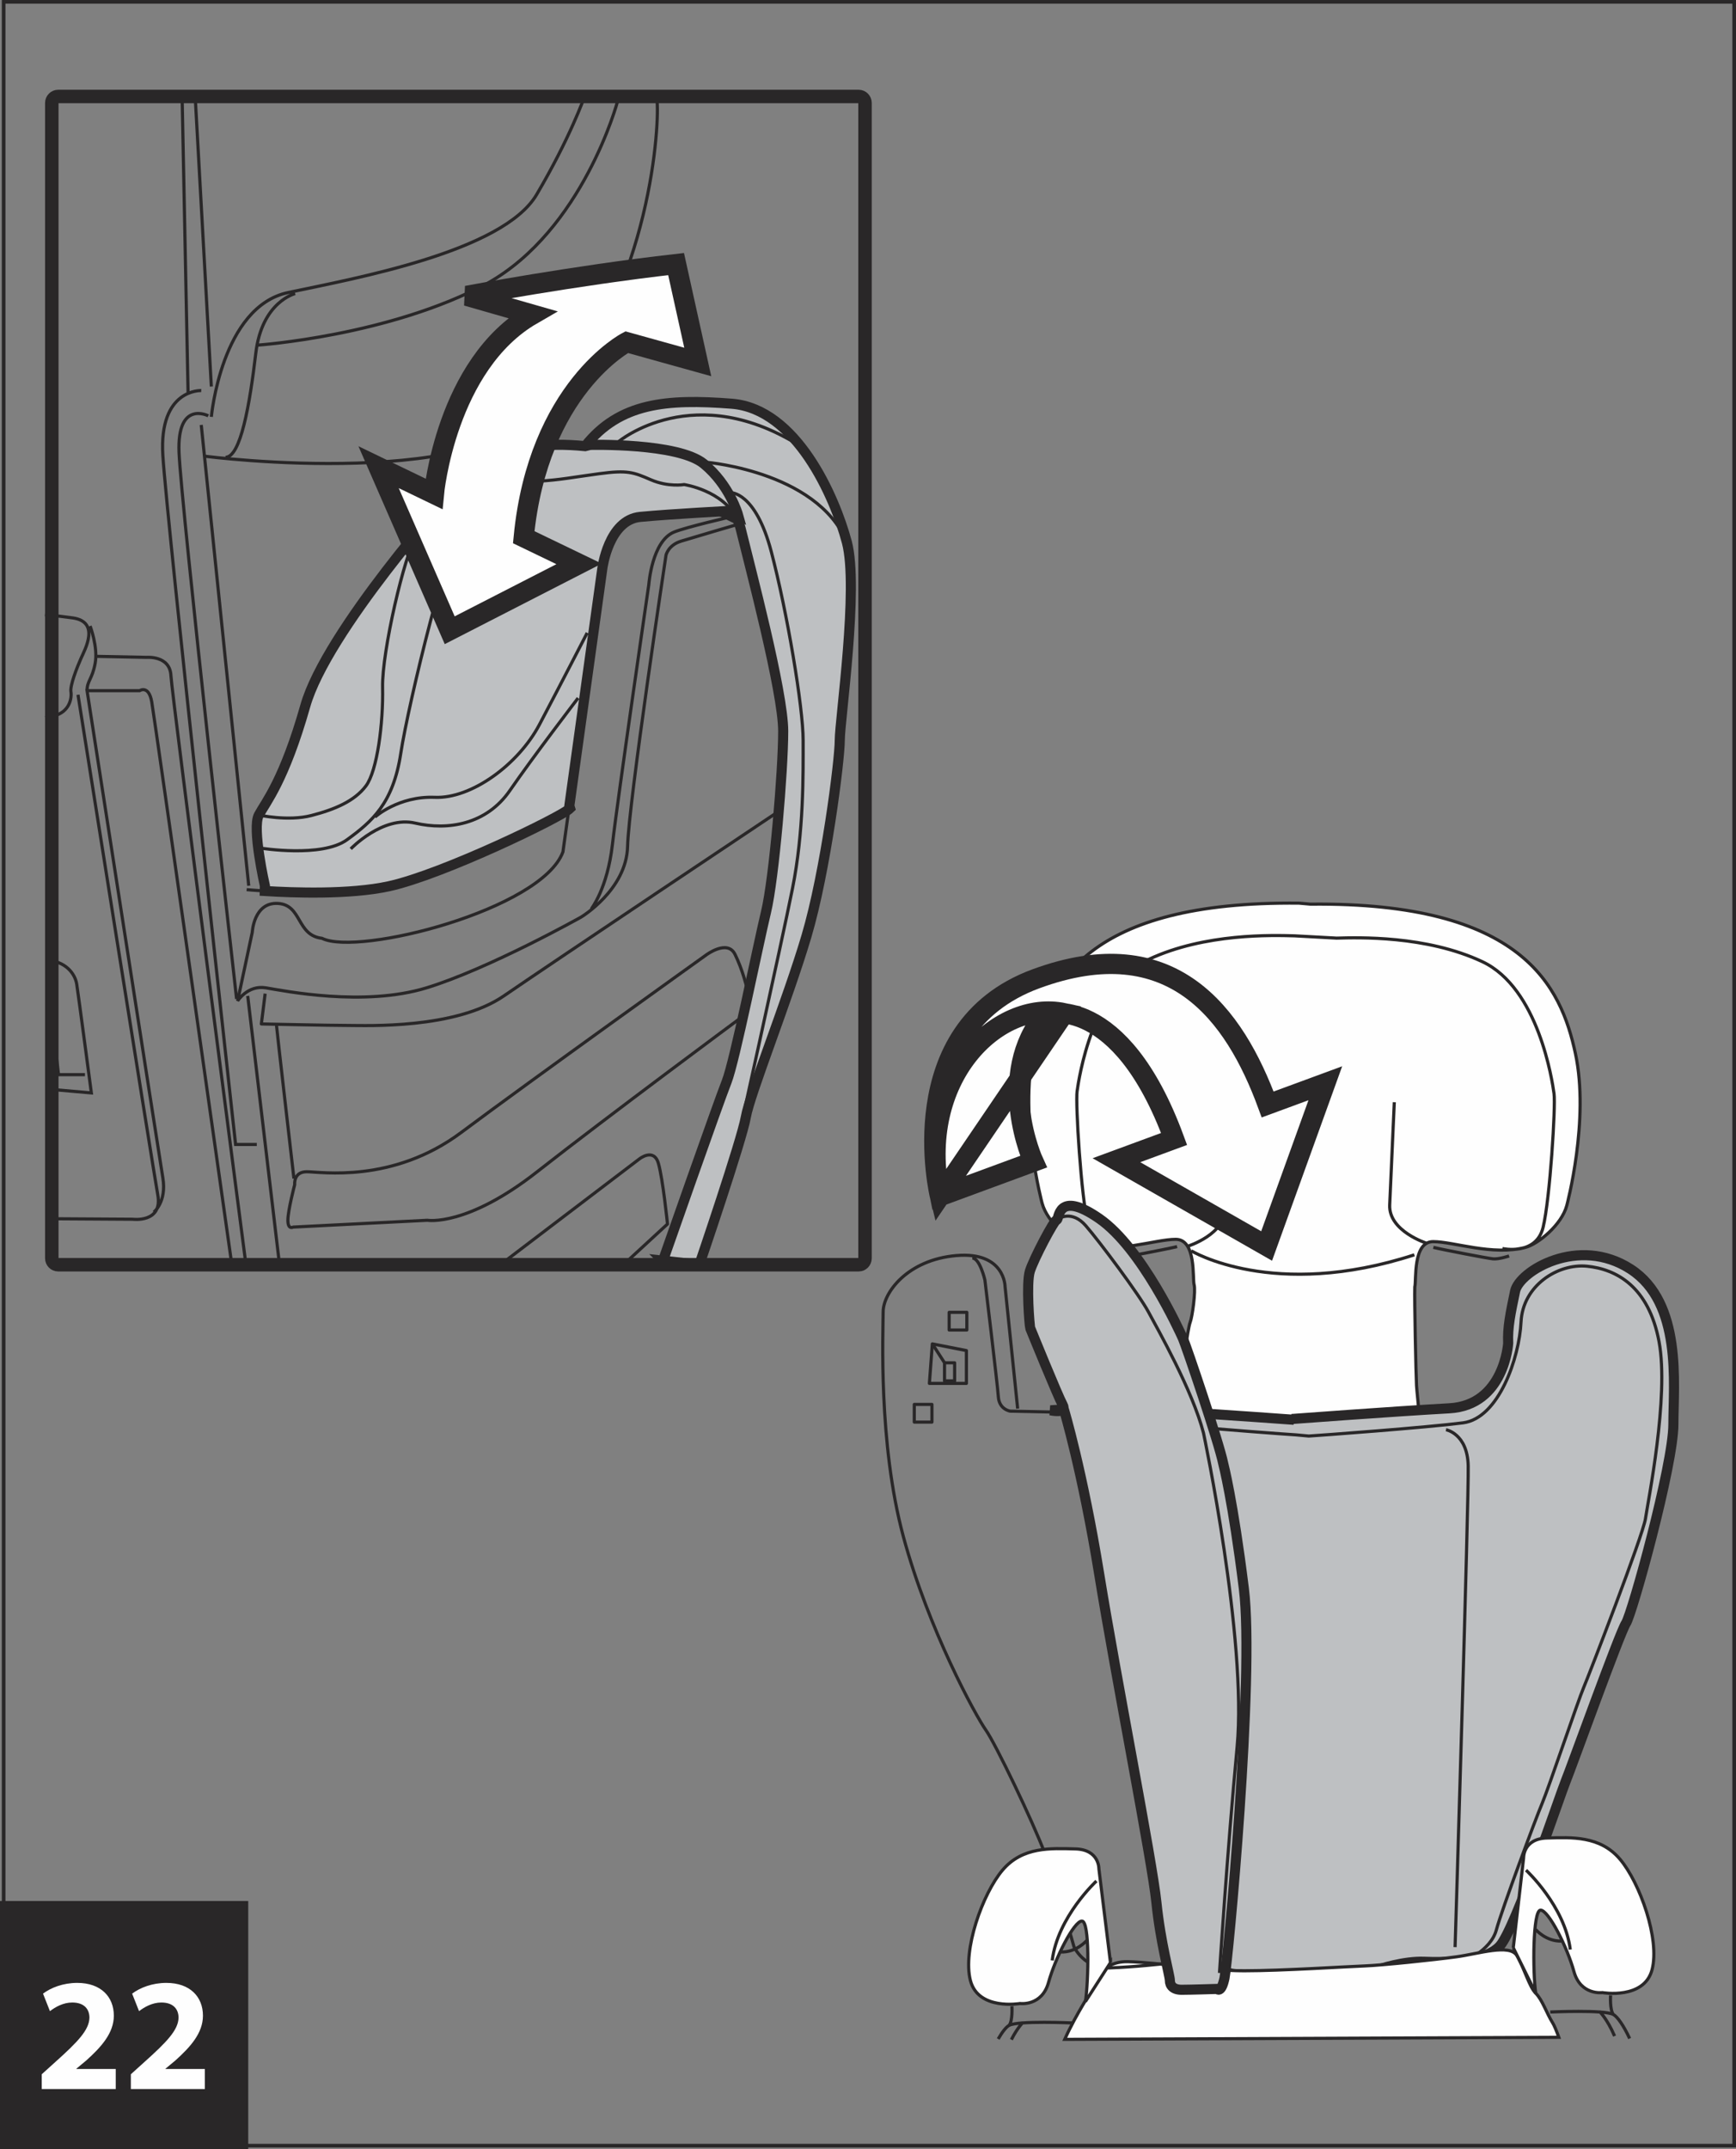 <?xml version="1.0" encoding="UTF-8"?>
<!DOCTYPE svg PUBLIC "-//W3C//DTD SVG 1.1//EN" "http://www.w3.org/Graphics/SVG/1.1/DTD/svg11.dtd">
<!-- Creator: CorelDRAW 2017 -->
<svg xmlns="http://www.w3.org/2000/svg" xml:space="preserve" width="41.959mm" height="51.936mm" version="1.1" style="shape-rendering:geometricPrecision; text-rendering:geometricPrecision; image-rendering:optimizeQuality; fill-rule:evenodd; clip-rule:evenodd"
viewBox="0 0 52332.88 64775.99"
 xmlns:xlink="http://www.w3.org/1999/xlink">
 <rect x="0" y="0" width="52332.88" height="64775.99" fill="#808080" stroke="none"/>
 <defs>
  <style type="text/css">
   <![CDATA[
    .str0 {stroke:#292728;stroke-width:110.01;stroke-miterlimit:4}
    .str1 {stroke:#292728;stroke-width:304.45;stroke-miterlimit:4}
    .str4 {stroke:#292728;stroke-width:406.1;stroke-miterlimit:4}
    .str2 {stroke:#292728;stroke-width:95.04;stroke-miterlimit:4}
    .str3 {stroke:#292728;stroke-width:95.04;stroke-linejoin:round;stroke-miterlimit:4}
    .str5 {stroke:#292728;stroke-width:608.9;stroke-linecap:round;stroke-miterlimit:4}
    .fil0 {fill:none;fill-rule:nonzero}
    .fil2 {fill:#FEFEFE;fill-rule:nonzero}
    .fil1 {fill:#BEC0C2;fill-rule:nonzero}
    .fil3 {fill:#292728;fill-rule:nonzero}
   ]]>
  </style>
 </defs>
 <g id="Слой_x0020_1">
  <polygon class="fil0 str0" points="109.88,64666.11 52277.88,64666.11 52277.88,55 109.88,55 "/>
  <path class="fil1" d="M19985.23 37994.36c0,0 1675.53,-4781.5 1918.86,-5390.9 243.33,-609.4 944.65,-4111.74 1187.99,-5116.63 243.33,-1005.39 517.85,-4264.03 517.85,-5451.52 0,-1187.99 -1005.39,-4964.47 -1279.53,-6091.72 -25.94,-106.51 -62.49,-205.04 -106.51,-296.22l-4583.82 -2201.24c1035.7,-1309.84 2467.02,-1431.32 4416.19,-1279.03 1949.67,151.79 3106.85,2801.9 3472.54,4172.48 365.56,1370.08 -213.4,5359.97 -213.4,5969.37 0,609.4 -426.43,3959.08 -1005.02,5908.63 -578.96,1949.67 -1705.84,4751.57 -1827.32,5451.64 -122.23,699.95 -1401.39,4447 -1401.39,4447l-1096.44 -121.85z"/>
  <path class="fil0 str1" d="M19985.23 37994.36c0,0 1675.53,-4781.5 1918.86,-5390.9 243.33,-609.4 944.65,-4111.74 1187.99,-5116.63 243.33,-1005.39 517.85,-4264.03 517.85,-5451.52 0,-1187.99 -1005.39,-4964.47 -1279.53,-6091.72 -25.94,-106.51 -62.49,-205.04 -106.51,-296.22l-4583.82 -2201.24c1035.7,-1309.84 2467.02,-1431.32 4416.19,-1279.03 1949.67,151.79 3106.85,2801.9 3472.54,4172.48 365.56,1370.08 -213.4,5359.97 -213.4,5969.37 0,609.4 -426.43,3959.08 -1005.02,5908.63 -578.96,1949.67 -1705.84,4751.57 -1827.32,5451.64 -122.23,699.95 -1401.39,4447 -1401.39,4447l-1096.44 -121.85z"/>
  <path class="fil1 str1" d="M17792.35 13408.09c0,0 2649.61,-68.72 3426.26,571.11 777.02,639.7 1027.84,1530.72 1027.84,1530.72l-205.54 -114.37c0,0 -1781.54,91.05 -2741.16,182.59 -959.12,91.55 -1141.71,1553.18 -1141.71,1553.18l-994.92 7154.23 22.95 75.71c-255.18,255.18 -3828.87,1990.95 -5462.62,2348.78 -1175.14,256.93 -2878.36,197.06 -3741.69,142.93l3.49 -157.9c0,0 -396,-1735.89 -182.59,-2132.26 213.03,-396 761.18,-1035.33 1401.01,-3289.44 639.33,-2253.62 4385.38,-6426.1 4385.38,-6426.1 670.14,-761.56 1614.41,-1644.72 4051,-1401.39l152.29 -37.79z"/>
  <path class="fil0 str2" d="M7435.23 26811.7c0,0 209.04,20.21 546.54,41.41m9181.36 -2567.42l-193.2 1389.04c-639.33,1735.77 -6167.43,3152.12 -7263.87,2603.97 -776.65,-91.17 -594.06,-1005.02 -1324.81,-1050.79 -730.88,-45.65 -776.65,868.2 -776.65,868.2l-441.77 2071.02c0,0 304.57,-487.04 852.73,-395.62 548.28,91.17 2954.19,578.71 4842.99,0 1888.06,-578.96 4659.65,-2132.14 4659.65,-2132.14 0,0 1370.58,-822.42 1400.89,-2132.26 30.81,-1309.34 1157.68,-8771.27 1157.68,-8771.27 0,0 60.62,-304.95 456.61,-426.8 396.49,-121.48 1644.72,-487.04 1644.72,-487.04m-4355.08 11573.54c0,0 487.17,-609.27 639.33,-1949.17 152.29,-1340.15 1096.44,-7827.49 1096.44,-7827.49 0,0 91.55,-1309.84 761.68,-1583.98 366.56,-150.04 1705.46,-456.74 1705.46,-456.74m-14170.03 9982.2c0,0 1850.14,296.97 2603.84,-251.19 753.7,-548.28 1393.4,-1096.44 1621.77,-2603.97 228.37,-1507.78 1480.21,-6654.47 2010.41,-7286.69 593.93,-708.43 2352.65,-1941.69 2352.65,-1941.69m-1164.66 1027.84c0,0 228.37,45.77 936.3,0 707.93,-45.77 1004.89,-114.5 1850.14,-228.37 845.25,-114.37 1027.84,-45.77 1553.67,182.59 524.83,228.37 1004.89,144.68 1004.89,144.68 0,0 1173.02,174.74 1598.95,1043.68m-14421.22 8915.7c0,0 875.56,197.94 1583.48,15.34 707.93,-182.97 1302.36,-434.29 1644.72,-891.02 342.74,-456.61 525.33,-1895.91 502.51,-2969.53 -22.95,-1073.49 662.65,-4020.2 1027.84,-4591.3m6076.25 -2809.76c0,0 2306.88,-1941.69 5573.87,182.97m-2901.31 433.91c0,0 3563.46,296.97 4294.84,2626.67m-3586.91 -1712.82c0,0 754.2,-45.77 1233.76,1781.54 479.56,1827.32 959.62,4682.85 959.62,5687.74 0,1005.02 22.95,2741.16 -319.91,4454.61 -342.74,1712.82 -1713.32,7880.25 -1713.32,7880.25m-10873.1 -10027.98c0,0 707.93,-639.21 1804.87,-593.43 1095.94,45.65 2512.29,-982.07 3152.12,-2193 639.33,-1210.81 1439.18,-2763.99 1439.18,-2763.99m-7127.04 6510.16c0,0 959.24,-1005.02 1941.69,-776.65 982.07,228.37 2147.23,45.77 2855.16,-982.44 708.43,-1027.84 2056.06,-2786.56 2056.06,-2786.56"/>
  <path class="fil0 str3" d="M23457.27 24464.04c0,0 -6807.13,4545.53 -8268.88,5550.92 -1462,1005.02 -4134.57,890.52 -4682.85,890.52 -548.16,0 -2626.79,-45.77 -2626.79,-45.77l114 -913.35"/>
  <path class="fil0 str2" d="M7467.41 30014.83l959.62 8109.11m-91.55 -7218.59c0,68.72 525.33,4614.75 525.33,4614.75"/>
  <path class="fil0 str3" d="M22520.98 29786.34c0,0 -137.32,-571.11 -365.69,-1027.84 -228.37,-457.11 -868.07,22.95 -868.07,22.95 0,0 -5299.35,3791.83 -7378.24,5345 -2078.63,1553.18 -4248.69,1187.61 -4660.02,1187.61 -410.96,0 -365.19,388.51 -365.19,388.51 0,0 -205.54,776.53 -205.54,1073.99 0,296.59 159.77,205.54 159.77,205.54l4043.14 -205.54c0,0 1187.99,205.54 3312.27,-1462.5 2124.28,-1667.55 6167.43,-4660.02 6167.43,-4660.02m-7286.81 7469.78l4203.29 -3197.9c0,0 433.79,-342.74 571.11,137.32 136.82,479.56 273.64,1827.32 273.64,1827.32l-1164.66 1073.12"/>
  <path class="fil0 str2" d="M6279.55 12532.41c0,0 -944.15,-487.54 -883.04,1096.44 60.74,1583.98 1735.77,16477.4 1735.77,16477.4m-1065.63 -17300.2l1431.32 13888.4m-1431.32 -14923.73c0,0 -1279.53,-60.74 -1157.68,1949.17 121.85,2010.41 2193,20771.36 2193,20771.36l639.7 0m-4842.62 -14710.45l1522.87 30.43c0,0 700.44,-60.74 730.88,548.16 30.31,609.4 2253.99,17695.82 2253.99,17695.82m-6017.26 -1325.81l2606.09 15.84c0,0 913.35,122.35 761.18,-730.75 -151.79,-852.73 -2405.91,-15076.51 -2405.91,-15076.51m2284.43 15594.36c0,0 395.5,-304.95 273.64,-1035.7 -121.36,-730.88 -2283.93,-14680.52 -2283.93,-14680.52l1583.48 0c0,0 274.52,-182.59 365.69,335.26 91.42,517.97 2406.28,16903.83 2406.28,16903.83m-5617.9 -16426.39c106.14,-18.08 194.57,-35.17 257.43,-51.01 487.04,-121.85 548.28,-548.28 517.85,-730.88 -30.81,-182.97 182.59,-731.25 304.07,-1005.39 122.35,-274.14 579.09,-1096.44 -243.33,-1218.29 -214.27,-31.68 -515.23,-65.6 -843,-98.16m1360.85 341.87c0,0 243.83,639.83 152.29,1126.87 -91.55,487.54 -243.71,517.85 -243.71,822.3m-1235.51 8122.33c586.45,22.45 875.06,406.1 923.95,724.27 55.38,358.08 440.9,3275.72 440.9,3275.72l-1162.04 -101.65m-67.72 -2605.59l238.84 2156.83 798.23 0m3626.82 -18637.35c0,0 8710.53,1126.87 10477.1,-1736.14 2984.5,-3380.49 3228.33,-8375.4 3136.78,-9015.1m-13431.29 9563.26c0,0 304.45,-3319.75 2314.86,-3746.05 2010.28,-426.43 6474.87,-1228.02 7492.23,-2954.19 1005.39,-1705.84 1431.69,-2924.13 1431.69,-2924.13m-8711.03 5909.12c0,0 -1004.89,243.21 -1187.49,1796.51 -183.09,1553.55 -457.23,3137.16 -913.97,3137.16m975.08 -3380.49c0,0 3959.08,-274.14 6913.64,-1858.12 2892.95,-1613.92 3928.77,-5481.95 3928.77,-5481.95m-13126.84 -243.71l182.59 9075.72m213.4 -8984.67l487.04 8741.33"/>
  <path class="fil0 str4" d="M26076.58 37920.52c0,108.26 -84.81,195.82 -190.45,195.82l-24134.64 0c-104.64,0 -190.08,-87.56 -190.08,-195.82l0 -34816.79c0,-107.76 85.44,-195.82 190.08,-195.82l24134.64 0c105.64,0 190.45,88.05 190.45,195.82l0 34816.79z"/>
  <path class="fil2" d="M15788.06 16190.16l1668.54 804.34 -3899.71 1999.31 -2144.11 -4914.33 1668.42 805.21c0,0 360.82,-3902.33 2962.05,-5404.37l-1969.75 -564.62c0,0 3210.62,-607.15 6307.74,-957.37l652.92 2950.2 -2141.87 -596.18c0,0 -2668.2,1386.79 -3104.23,5877.82z"/>
  <path class="fil0 str5" d="M15788.06 16190.16l1668.54 804.34 -3899.71 1999.31 -2144.11 -4914.33 1668.42 805.21c0,0 360.82,-3902.33 2962.05,-5404.37l-1969.75 -564.62c0,0 3210.62,-607.15 6307.74,-957.37l652.92 2950.2 -2141.87 -596.18c0,0 -2668.2,1386.79 -3104.23,5877.82z"/>
  <path class="fil0 str2" d="M33201.63 37829.72c0,0 311.56,103.77 484.55,86.18 172.37,-17.09 1520.62,-276.76 1797.76,-345.36"/>
  <path class="fil2" d="M39489.79 47345.71c0,0 2226.8,86.18 2779.45,-536.81 553.89,-622.62 432.91,-1434.81 553.89,-2195.62 121.11,-760.31 -103.77,-2541.85 -120.98,-2852.91 -17.59,-311.06 -65.48,-2610.45 -51.88,-2973.52 51.88,-190.95 -69.47,-1366.59 553.02,-1366.59 623.12,0 1782.04,432.54 2784.32,172.87 371.42,-95.91 1088.96,-674.5 1244.36,-1261.82 0,0 691.59,-2576.65 259.55,-4582.57 -431.67,-2005.92 -1573.38,-4567.98 -7988.51,-4499.38l-341.87 -30.43c-6415.13,-69.47 -7573.68,2455.17 -8006.22,4461.22 -432.04,2005.42 259.67,4582.07 259.67,4582.07 156.15,587.82 873.31,1165.54 1244.74,1262.32 1003.65,259.17 2161.7,-173.36 2784.69,-173.36 622.12,0 500.76,1175.64 552.65,1366.22 51.88,190.08 -51.88,968.47 -120.98,1141.34 -68.6,172.87 -259.17,1573.38 -276.76,1884.44 -17.21,311.56 -241.96,2092.23 -120.61,2852.54 120.61,761.18 0,1574.25 553.52,2196 553.52,623.49 2731.93,571.11 2731.93,571.11l726.01 -17.09z"/>
  <path class="fil0 str2" d="M39489.79 47345.71c0,0 2226.8,86.18 2779.45,-536.81 553.89,-622.62 432.91,-1434.81 553.89,-2195.62 121.11,-760.31 -103.77,-2541.85 -120.98,-2852.91 -17.59,-311.06 -65.48,-2610.45 -51.88,-2973.52 51.88,-190.95 -69.47,-1366.59 553.02,-1366.59 623.12,0 1782.04,432.54 2784.32,172.87 371.42,-95.91 1088.96,-674.5 1244.36,-1261.82 0,0 691.59,-2576.65 259.55,-4582.57 -431.67,-2005.92 -1573.38,-4567.98 -7988.51,-4499.38l-341.87 -30.43c-6415.13,-69.47 -7573.68,2455.17 -8006.22,4461.22 -432.04,2005.42 259.67,4582.07 259.67,4582.07 156.15,587.82 873.31,1165.54 1244.74,1262.32 1003.65,259.17 2161.7,-173.36 2784.69,-173.36 622.12,0 500.76,1175.64 552.65,1366.22 51.88,190.08 -51.88,968.47 -120.98,1141.34 -68.6,172.87 -259.17,1573.38 -276.76,1884.44 -17.21,311.56 -241.96,2092.23 -120.61,2852.54 120.61,761.18 0,1574.25 553.52,2196 553.52,623.49 2731.93,571.11 2731.93,571.11l726.01 -17.09zm6002.42 -9492.91c0,0 -311.56,103.77 -484.92,86.68 -171.99,-17.59 -1521.5,-277.26 -1797.76,-346.36m-7126.67 9320.05l35.67 449.63c0,0 276.76,138.19 570.23,33.92 33.92,-103.02 17.21,-241.59 17.21,-241.59m5450.64 -241.96l-34.8 449.63c0,0 -276.26,138.19 -570.23,33.92 -34.3,-103.02 -16.71,-241.59 -16.71,-241.59m-4471.69 241.59c0,0 -69.1,190.45 138.19,190.45 207.66,0 3613.72,18.08 3613.72,18.08 0,0 138.07,68.6 155.78,-277.63m-5060.01 -9630.61c0,0 2471.88,1504.78 6725.81,120.98m2653.11 -189.58c0,0 1020.36,224.38 1228.52,-640.2 207.66,-864.58 381.03,-3648.02 328.65,-4029.05 -51.88,-380.16 -467.71,-3181.18 -2161.7,-3976.29 -1693.99,-795.48 -3752.29,-726.89 -4391.99,-709.67l-1270.3 -69.1c-640.2,-16.71 -2697.63,-86.18 -4392.49,708.8 -1693.99,795.98 -2108.82,3597.01 -2161.2,3977.54 -51.51,380.16 121.36,3164.1 328.65,4028.18 207.66,865.08 1227.65,640.2 1227.65,640.2m1781.54 0c0,0 1157.55,-363.82 1123.63,-1158.43 -34.67,-795.61 -138.57,-3095 -138.57,-3095m6225.55 4167.24c0,0 -1158.55,-363.44 -1124.25,-1158.55 35.17,-795.48 138.69,-3095.37 138.69,-3095.37"/>
  <path class="fil1" d="M35573.61 59409.91c600.54,-23.32 1356.99,-9.73 1507.03,59.74 150.04,68.72 1129.37,34.42 1129.37,34.42l1903.02 -23.32c0,0 1179.26,-11.1 1330.17,-80.57 148.67,-69.1 887.4,-299.21 1485.82,-276.76 600.17,22.95 1825.07,30.43 2286.67,-477.81 461.1,-507.37 1817.59,-4559.62 1978.23,-4951.25 162.26,-391.63 1637.24,-4495.89 1821.58,-4772.65 184.71,-276.76 1429.45,-4772.15 1429.45,-5994.44 0,-1221.41 277.26,-3665.23 -1291.38,-4679.86 -1566.77,-1014.62 -3353.55,58.99 -3480.77,668.76 -138.19,668.39 -229.61,1083.72 -207.66,1567.77 0,0 -115.24,1867.35 -1775.43,1959.77 -1660.06,91.92 -4748.83,322.41 -4748.83,322.41l65.11 23.32c0,0 -1954.91,-143.81 -3555.1,-240.59l122.73 16861.05z"/>
  <path class="fil0 str1" d="M35573.61 59409.91c600.54,-23.32 1356.99,-9.73 1507.03,59.74 150.04,68.72 1129.37,34.42 1129.37,34.42l1903.02 -23.32c0,0 1179.26,-11.1 1330.17,-80.57 148.67,-69.1 887.4,-299.21 1485.82,-276.76 600.17,22.95 1825.07,30.43 2286.67,-477.81 461.1,-507.37 1817.59,-4559.62 1978.23,-4951.25 162.26,-391.63 1637.24,-4495.89 1821.58,-4772.65 184.71,-276.76 1429.45,-4772.15 1429.45,-5994.44 0,-1221.41 277.26,-3665.23 -1291.38,-4679.86 -1566.77,-1014.62 -3353.55,58.99 -3480.77,668.76 -138.19,668.39 -229.61,1083.72 -207.66,1567.77 0,0 -115.24,1867.35 -1775.43,1959.77 -1660.06,91.92 -4748.83,322.41 -4748.83,322.41l65.11 23.32c0,0 -1954.91,-143.81 -3555.1,-240.59l122.73 16861.05"/>
  <path class="fil0 str2" d="M44087.32 59135.4c0,0 846.99,-329.64 1019.98,-968.85 173.36,-639.33 1193.22,-3371.76 1383.3,-3821.01 190.95,-449.63 1089.46,-3112.46 1245.61,-3475.9 155.4,-362.57 1798.26,-4616.5 1867.35,-5100.42 69.1,-484.42 719.4,-3677.08 408.84,-5337.15 -311.18,-1660.06 -1290.51,-2184.52 -2172.8,-2270.83 -882.17,-86.18 -1934.58,587.82 -1986.96,1676.78 -51.51,1089.95 -675.87,2904.42 -1747.62,3043.49 -1072.74,138.57 -4340.61,380.65 -4651.29,398.24l-379.16 -35.17c-239.47,-13.22 -2227.3,-159.4 -3619.96,-289.11m8136.05 133.7c0,0 645.82,115.24 668.76,1083.34 22.82,969.22 -395.12,14510.15 -395.12,14510.15"/>
  <path class="fil2 str2" d="M32096.08 61462.73c361.7,-798.23 858.47,-1536.96 858.47,-1536.96 0,0 146.92,-822.8 1042.31,-804.71 895.39,19.33 2375.47,274.52 3508.08,274.52 1133.36,0 3124.81,-128.09 3636.55,-146.05 512.11,-18.96 2083.37,-182.59 2760.12,-274.52 675.75,-91.17 1607.68,-401.73 1826.82,-36.17 219.51,365.69 366.06,931.93 566.74,1132.98 200.55,201.05 328.65,603.28 511.74,895.89 45.77,72.59 111.75,228.74 185.21,433.41l-14896.04 61.61z"/>
  <path class="fil2" d="M45618.8 58701.24l311.06 -2705.12c0,0 -18.96,-584.7 712.79,-602.79 730.75,-18.08 1589.72,-73.09 2192.88,639.7 603.28,712.79 1206.07,2412.52 967.97,3325.99 -237.6,913.85 -1498.17,694.33 -1498.17,694.33 0,0 -658.66,91.55 -859.34,-639.33 -200.55,-731.25 -766.42,-1845.78 -1004.39,-1845.78 -237.6,0 -237.6,1863.36 -146.18,2503.56l-676.62 -1370.58z"/>
  <path class="fil0 str2" d="M45618.8 58701.24l311.06 -2705.12c0,0 -18.96,-584.7 712.79,-602.79 730.75,-18.08 1589.72,-73.09 2192.88,639.7 603.28,712.79 1206.07,2412.52 967.97,3325.99 -237.6,913.85 -1498.17,694.33 -1498.17,694.33 0,0 -658.66,91.55 -859.34,-639.33 -200.55,-731.25 -766.42,-1845.78 -1004.39,-1845.78 -237.6,0 -237.6,1863.36 -146.18,2503.56l-676.62 -1370.58zm384.02 -2338.56c0,0 1169.15,1077.48 1334.16,2393.56m-1041.56 -603.28c0,0 310.19,366.06 785.88,347.23m1470.48 1635.37c0,0 -26.44,438.78 82.19,575.97m493.28 726.01c-186.96,-402.11 -373.55,-662.15 -493.28,-726.01 -274.02,-146.92 -1900.28,-72.96 -1900.28,-72.96m-14411.12 329.02c0,0 -1626.26,-73.84 -1900.4,72.21 -84.94,46.15 -203.3,188.71 -331.26,411.34m18582.23 -87.56c-232.73,-537.56 -458.86,-744.47 -458.86,-744.47m-17371.91 329.64c0,0 -162.76,148.3 -354.59,522.71"/>
  <path class="fil1 str1" d="M32072.64 42479.15c0,0 557.89,1850.27 1064.76,4967.59 506.5,3117.82 1596.33,8643.68 1723.05,9885.79 127.22,1242.12 406.1,2204.35 406.1,2356.14 0,152.29 100.78,279.38 355.09,279.38 253.06,0 1064.39,-25.44 1064.39,-25.44 0,0 126.22,152.16 227.87,-328.65 100.78,-482.68 912.1,-9074.97 583.08,-11736.06 -330.02,-2661.46 -620.87,-3764.14 -620.87,-3764.14 -126.72,-633.59 -1114.9,-3548.62 -1217.05,-3776.86 -100.78,-227.49 -1241.62,-2724.45 -2521.65,-3611.98 -1279.91,-887.03 -1203.33,37.79 -1279.91,37.79 -76.08,0 -696.45,1178.76 -811.32,1547.06 -113.5,366.93 -12.35,1659.69 12.72,1723.42 25.94,62.99 824.17,2027.12 975.96,2306.5 152.16,278.13 -367.43,164.51 -367.43,164.51l405.22 -25.07z"/>
  <path class="fil0 str2" d="M31667.29 42554.98l-1216.55 -25.94c0,0 -329.52,-49.76 -355.09,-430.42 -25.07,-380.16 -405.6,-3523.42 -405.6,-3523.42 0,0 -152.29,-659.16 -379.78,-659.16m1367.96 4537.67l-379.66 -3675.21c0,0 0,-1064.39 -1470.48,-938.04 -1469.61,126.72 -2204.85,1115.77 -2204.85,1698.35 0,582.96 -151.79,3953.72 608.02,6767.59 760.81,2813.25 2180.28,5398.63 2484.23,5829.43 304.45,430.79 1418.97,2762.36 1774.06,3700.41 355.09,938.04 887.53,2839.32 887.53,2839.32 0,0 304.45,658.66 1064.26,633.59 760.81,-25.57 1647.84,-127.22 1647.84,-127.22"/>
  <path class="fil0 str3" d="M28093.6 42859.05l-532.32 0 0 -532.44 532.32 0 0 532.44zm1052.54 -2775.09l-532.94 0 0 -532.82 532.94 0 0 532.82zm-13.22 1609.05l-1115.9 0 88.93 -1190.98 1026.97 201.93 0 989.05zm-355.09 -76.08l-304.45 0 0 -544.67 304.45 0 0 544.67z"/>
  <path class="fil0 str2" d="M28473.38 41072.15l-367.43 -570.23m3814.28 -3776.99c0,0 393.38,-265.66 811.32,215.65 418.94,481.8 1609.55,2078.13 1888.56,2598.23 279.38,519.6 1330.54,2369.74 1660.06,3650.14 0,0 1317.82,6209.58 1013.75,9453.75 -303.58,3244.54 -531.94,6818.6 -531.94,6818.6"/>
  <path class="fil2" d="M33475.77 59148.74l-348.48 -2822.98c0,0 17.59,-585.2 -712.79,-603.28 -732.25,-17.96 -1589.72,-72.96 -2193,640.2 -603.16,712.42 -1205.95,2411.64 -968.35,3325.49 236.6,912.97 1497.3,693.83 1497.3,693.83 0,0 658.16,92.05 859.22,-639.33 201.05,-731.25 767.79,-1845.28 1005.39,-1845.28 238.1,0 199.31,1784.66 107.39,2423.99l753.33 -1172.65z"/>
  <path class="fil0 str2" d="M33475.77 59148.74l-348.48 -2822.98c0,0 17.59,-585.2 -712.79,-603.28 -732.25,-17.96 -1589.72,-72.96 -2193,640.2 -603.16,712.42 -1205.95,2411.64 -968.35,3325.49 236.6,912.97 1497.3,693.83 1497.3,693.83 0,0 658.16,92.05 859.22,-639.33 201.05,-731.25 767.79,-1845.28 1005.39,-1845.28 238.1,0 199.31,1784.66 107.39,2423.99l753.33 -1172.65zm-422.94 -2458.29c0,0 -1169.03,1079.35 -1333.16,2394.06m1041.44 -602.41c0,0 -310.19,365.19 -785.38,347.23m-1471.23 1634.62c0,0 27.19,439.52 -82.32,575.85"/>
  <path class="fil2 str5" d="M28334.94 36049.93c0,0 -1224.53,-5034.07 2891.7,-6550.2 4116.61,-1516.26 5987.45,1070.87 6988.35,3787.46l1737.64 -639.83 -1769.32 4904.73 -4527.44 -2585.51 1737.89 -640.2c-1631.88,-4431.16 -3873.65,-3766.26 -3873.65,-3766.26 -1561.53,1841.78 -364.81,4450.99 -364.81,4450.99l-2820.36 1038.82c-736.49,-3555.23 1738.01,-5944.8 3746.18,-5515.37l-3746.18 5515.37z"/>
  <polygon class="fil3" points="-0,64775.99 7483.38,64775.99 7483.38,57292.62 -0,57292.62 "/>
  <path class="fil2" d="M3489.25 62959.9l0 -605.03 -1185.37 0 0 -9.6 290.85 -241.46c454.12,-407.47 836.89,-828.66 836.89,-1355.49 0,-570.73 -392.38,-987.81 -1103.05,-987.81 -426.68,0 -794.36,145.43 -1031.71,323.78l208.54 528.2c164.63,-126.22 401.98,-260.67 672.26,-260.67 363.57,0 518.6,203.05 518.6,459.6 -9.6,367.68 -344.36,720.28 -1030.34,1334.91l-407.47 367.68 0 445.88 2230.79 0zm2686.28 0l0 -605.03 -1185.37 0 0 -9.6 290.85 -241.46c454.12,-407.47 836.89,-828.66 836.89,-1355.49 0,-570.73 -392.38,-987.81 -1103.05,-987.81 -426.68,0 -794.36,145.43 -1031.71,323.78l208.54 528.2c164.63,-126.22 401.98,-260.67 672.26,-260.67 363.57,0 518.6,203.05 518.6,459.6 -9.6,367.68 -344.36,720.28 -1030.34,1334.91l-407.47 367.68 0 445.88 2230.79 0z"/>
 </g>
</svg>
